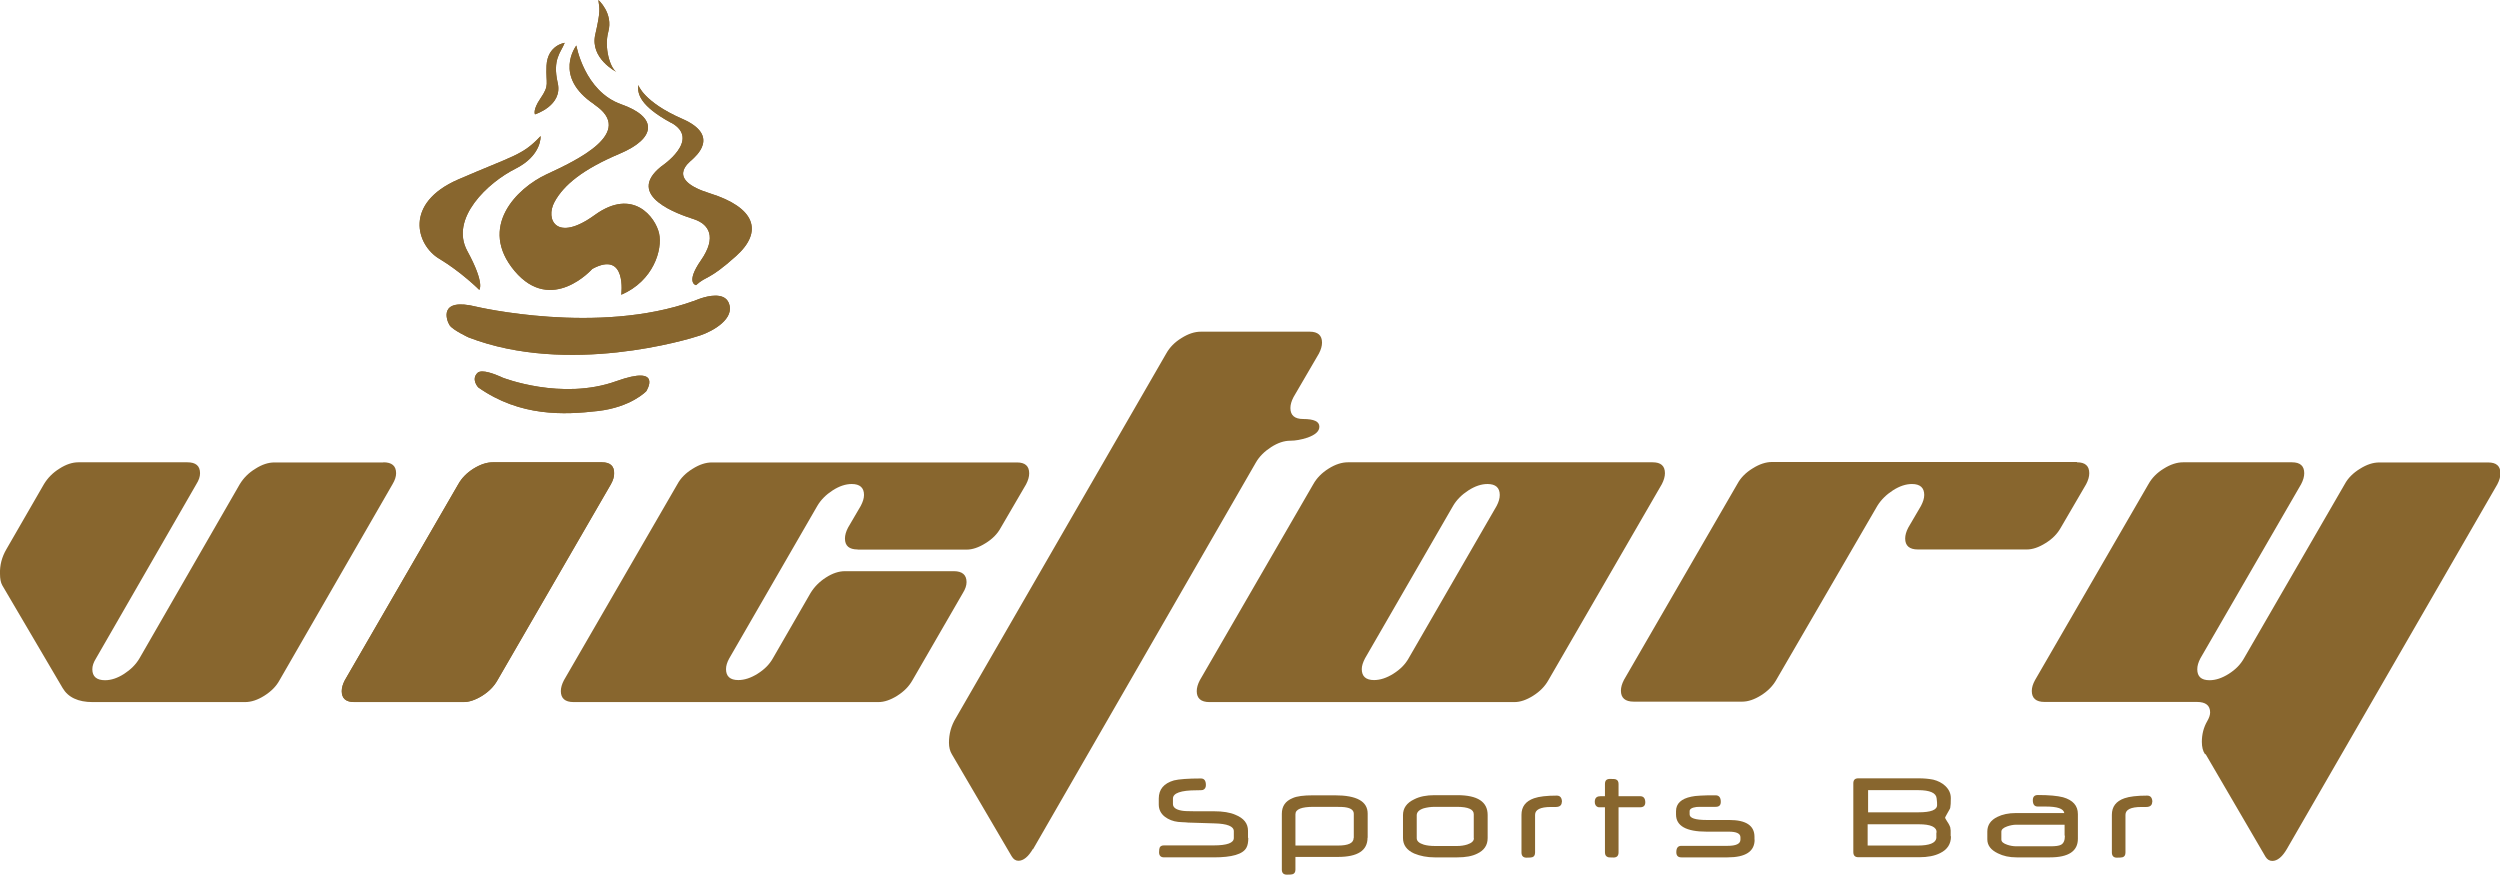 <svg xmlns="http://www.w3.org/2000/svg" xmlns:xlink="http://www.w3.org/1999/xlink" id="Layer_1" data-name="Layer 1" viewBox="0 0 169.21 59.2"><defs><style>      .cls-1 {        clip-path: url(#clippath-10);      }      .cls-2 {        clip-path: url(#clippath-1);      }      .cls-3 {        clip-path: url(#clippath-3);      }      .cls-4 {        clip-path: url(#clippath-4);      }      .cls-5 {        clip-path: url(#clippath-2);      }      .cls-6 {        clip-path: url(#clippath-7);      }      .cls-7 {        clip-path: url(#clippath-6);      }      .cls-8 {        clip-path: url(#clippath-9);      }      .cls-9 {        clip-path: url(#clippath-8);      }      .cls-10 {        clip-path: url(#clippath-5);      }      .cls-11 {        fill: #88662e;      }      .cls-12 {        clip-path: url(#clippath);      }    </style><clipPath id="clippath"><path class="cls-11" d="M31.03,12.14c-3.74,1.62-2.83,4.45-1.32,5.36,1.52.91,2.73,2.12,2.73,2.12,0,0,.4-.41-.81-2.63-1.21-2.22,1.42-4.65,3.24-5.56,1.82-.91,1.72-2.22,1.72-2.22-1.22,1.31-1.82,1.31-5.56,2.93"></path></clipPath><clipPath id="clippath-1"><path class="cls-11" d="M40.23,7.08c2.83,1.89-1.21,3.78-3.24,4.72-2.02.94-4.65,3.57-2.16,6.54,2.5,2.97,5.26-.14,5.26-.14,2.36-1.28,1.96,1.75,1.96,1.75,2.19-.94,2.8-3.07,2.56-4.15-.24-1.08-1.75-3.13-4.35-1.25-2.6,1.89-3.37.3-2.73-.88.64-1.18,1.96-2.23,4.42-3.27,2.46-1.04,2.6-2.46.1-3.34-2.5-.88-3.04-3.98-3.04-3.98,0,0-1.62,2.09,1.21,3.98"></path></clipPath><clipPath id="clippath-2"><path class="cls-11" d="M45.42,8.3c2.09,1.15-.67,2.97-.67,2.97-2.49,2,1.21,3.24,2.23,3.57,1.01.34,1.55,1.21.47,2.77-1.08,1.55-.34,1.69-.34,1.69.74-.67.81-.27,2.7-1.96,1.89-1.69,1.28-3.3-1.75-4.25-3.03-.94-1.42-2.09-1.21-2.29.2-.2,1.95-1.62-.68-2.76-2.63-1.15-2.97-2.29-2.97-2.29-.07.61.13,1.42,2.22,2.56"></path></clipPath><clipPath id="clippath-3"><path class="cls-11" d="M40.29,2.34c-.37,1.61,1.42,2.52,1.42,2.52-.41-.27-.83-1.62-.54-2.7.35-1.27-.67-2.16-.67-2.16.08.61.16.73-.21,2.34"></path></clipPath><clipPath id="clippath-4"><path class="cls-11" d="M36.99,4.45c-.06,1.28.24,1.26-.42,2.23-.53.78-.36,1.06-.36,1.06,0,0,1.89-.59,1.54-2.12-.37-1.62.21-2.06.47-2.72,0,0-1.16.15-1.23,1.55"></path></clipPath><clipPath id="clippath-5"><path class="cls-11" d="M30.92,17.26c-.81-1.89.67-4.05.67-4.05-4.59,1.62-.67,4.05-.67,4.05"></path></clipPath><clipPath id="clippath-6"><path class="cls-11" d="M34.7,16.73c.27,1.62,2.7,3.1,4.99,1.08,2.29-2.02,3.24.54,3.24.54,0,0,1.62-.94.67-2.97-.94-2.02-4.59.54-4.59.54-3.78,1.08-2.16-2.97-2.16-2.97-.02,0-.05,0-.07,0-.83,0-2.35,2.21-2.09,3.78"></path></clipPath><clipPath id="clippath-7"><path class="cls-11" d="M48.32,14.97c1.21.94.54,2.29.54,2.29,2.29-1.35.67-3.24-.67-3.37-1.35-.13-2.97-1.48-2.97-1.48-.41,1.35,1.89,1.62,3.1,2.56"></path></clipPath><clipPath id="clippath-8"><path class="cls-11" d="M46.93,20.38c-6.45,2.32-14.68.38-14.68.38-2.61-.65-2.03.93-1.82,1.25.21.33,1.29.83,1.29.83,6.73,2.59,14.83.15,15.68-.14.86-.29,2.36-1.13,1.93-2.19-.16-.38-.51-.5-.91-.5-.69,0-1.49.38-1.49.38"></path></clipPath><clipPath id="clippath-9"><path class="cls-11" d="M32.34,25.22c-.49.45.03,1,.03,1,2.84,2,5.83,1.86,8.09,1.6,2.26-.26,3.28-1.34,3.28-1.34,0,0,1.18-1.83-2.03-.68-3.7,1.33-7.69-.24-7.69-.24,0,0-.86-.42-1.38-.42-.13,0-.24.03-.31.09"></path></clipPath><clipPath id="clippath-10"><path class="cls-11" d="M33.36,31.29c-.41,0-.84.14-1.31.43-.46.29-.8.64-1.03,1.05l-7.68,13.27c-.14.27-.21.51-.21.74,0,.49.28.74.86.74h7.37c.39,0,.81-.14,1.28-.43.46-.29.8-.64,1.03-1.05l7.68-13.27c.15-.27.22-.51.22-.74,0-.49-.27-.74-.83-.74h-7.37Z"></path></clipPath></defs><g><path class="cls-11" d="M31.03,12.14c-3.74,1.62-2.83,4.45-1.32,5.36,1.52.91,2.73,2.12,2.73,2.12,0,0,.4-.41-.81-2.63-1.21-2.22,1.42-4.65,3.24-5.56,1.82-.91,1.72-2.22,1.72-2.22-1.22,1.31-1.82,1.31-5.56,2.93"></path><g class="cls-12"><rect class="cls-11" x="26.31" y="9.19" width="11.36" height="10.46" transform="translate(14.26 44.69) rotate(-83.91)"></rect></g></g><g><path class="cls-11" d="M40.23,7.08c2.83,1.89-1.21,3.78-3.24,4.72-2.02.94-4.65,3.57-2.16,6.54,2.5,2.97,5.26-.14,5.26-.14,2.36-1.28,1.96,1.75,1.96,1.75,2.19-.94,2.8-3.07,2.56-4.15-.24-1.08-1.75-3.13-4.35-1.25-2.6,1.89-3.37.3-2.73-.88.64-1.18,1.96-2.23,4.42-3.27,2.46-1.04,2.6-2.46.1-3.34-2.5-.88-3.04-3.98-3.04-3.98,0,0-1.62,2.09,1.21,3.98"></path><g class="cls-2"><rect class="cls-11" x="28.88" y="5.02" width="19.43" height="14.37" transform="translate(22.36 49.29) rotate(-83.91)"></rect></g></g><g><path class="cls-11" d="M45.42,8.3c2.09,1.15-.67,2.97-.67,2.97-2.49,2,1.21,3.24,2.23,3.57,1.01.34,1.55,1.21.47,2.77-1.08,1.55-.34,1.69-.34,1.69.74-.67.81-.27,2.7-1.96,1.89-1.69,1.28-3.3-1.75-4.25-3.03-.94-1.42-2.09-1.21-2.29.2-.2,1.95-1.62-.68-2.76-2.63-1.15-2.97-2.29-2.97-2.29-.07.61.13,1.42,2.22,2.56"></path><g class="cls-5"><rect class="cls-11" x="39.74" y="7.1" width="14.48" height="10.82" transform="translate(29.55 57.89) rotate(-83.91)"></rect></g></g><g><path class="cls-11" d="M40.29,2.34c-.37,1.61,1.42,2.52,1.42,2.52-.41-.27-.83-1.62-.54-2.7.35-1.27-.67-2.16-.67-2.16.08.61.16.73-.21,2.34"></path><g class="cls-3"><rect class="cls-11" x="38.31" y="1.28" width="5.02" height="2.29" transform="translate(34.08 42.76) rotate(-83.92)"></rect></g></g><g><path class="cls-11" d="M36.99,4.45c-.06,1.28.24,1.26-.42,2.23-.53.78-.36,1.06-.36,1.06,0,0,1.89-.59,1.54-2.12-.37-1.62.21-2.06.47-2.72,0,0-1.16.15-1.23,1.55"></path><g class="cls-4"><rect class="cls-11" x="34.61" y="3.98" width="5.05" height="2.68" transform="translate(27.9 41.68) rotate(-83.91)"></rect></g></g><g><path class="cls-11" d="M30.92,17.26c-.81-1.89.67-4.05.67-4.05-4.59,1.62-.67,4.05-.67,4.05"></path><g class="cls-10"><rect class="cls-11" x="27.23" y="12.91" width="4.14" height="4.67" transform="translate(13.47 44.23) rotate(-88.84)"></rect></g></g><g><path class="cls-11" d="M34.7,16.73c.27,1.62,2.7,3.1,4.99,1.08,2.29-2.02,3.24.54,3.24.54,0,0,1.62-.94.67-2.97-.94-2.02-4.59.54-4.59.54-3.78,1.08-2.16-2.97-2.16-2.97-.02,0-.05,0-.07,0-.83,0-2.35,2.21-2.09,3.78"></path><g class="cls-7"><rect class="cls-11" x="35.95" y="11.26" width="7.09" height="10.25" transform="translate(22.3 55.53) rotate(-88.82)"></rect></g></g><g><path class="cls-11" d="M48.32,14.97c1.21.94.54,2.29.54,2.29,2.29-1.35.67-3.24-.67-3.37-1.35-.13-2.97-1.48-2.97-1.48-.41,1.35,1.89,1.62,3.1,2.56"></path><g class="cls-6"><rect class="cls-11" x="45.49" y="11.62" width="4.98" height="6.44" transform="translate(32.15 62.5) rotate(-88.81)"></rect></g></g><g><path class="cls-11" d="M46.93,20.38c-6.45,2.32-14.68.38-14.68.38-2.61-.65-2.03.93-1.82,1.25.21.33,1.29.83,1.29.83,6.73,2.59,14.83.15,15.68-.14.86-.29,2.36-1.13,1.93-2.19-.16-.38-.51-.5-.91-.5-.69,0-1.49.38-1.49.38"></path><g class="cls-9"><rect class="cls-11" x="29.64" y="20.01" width="20.12" height="5.42"></rect></g></g><g><path class="cls-11" d="M32.34,25.22c-.49.45.03,1,.03,1,2.84,2,5.83,1.86,8.09,1.6,2.26-.26,3.28-1.34,3.28-1.34,0,0,1.18-1.83-2.03-.68-3.7,1.33-7.69-.24-7.69-.24,0,0-.86-.42-1.38-.42-.13,0-.24.03-.31.09"></path><g class="cls-8"><rect class="cls-11" x="31.85" y="24.64" width="13.09" height="3.58"></rect></g></g><g><path class="cls-11" d="M84.49,56.71c0,.29-.04.51-.13.67-.24.44-.98.65-2.2.65h-3.37c-.23,0-.34-.12-.34-.35,0-.16.02-.27.05-.33.05-.08.14-.13.28-.13h3.37c.91,0,1.36-.17,1.36-.5v-.46c0-.33-.44-.51-1.32-.53l-1.62-.05c-.08,0-.18,0-.32-.02-.14,0-.31-.02-.51-.03-.35-.04-.65-.16-.9-.35-.27-.21-.41-.49-.41-.83v-.4c0-.62.34-1.03,1.03-1.23.33-.08.94-.13,1.82-.13.23,0,.34.15.34.45,0,.17-.07.28-.21.33-.02.01-.16.02-.42.02-1.06,0-1.6.19-1.6.56v.37c0,.23.2.38.6.45.08.01.19.03.33.03.15,0,.32.01.53.01h1.3c.62,0,1.11.08,1.47.24.57.23.85.59.85,1.08v.48Z"></path><path class="cls-11" d="M92.56,56.7c0,.87-.67,1.3-2,1.3h-2.88v.86c0,.16-.06.27-.19.31-.04.02-.17.03-.39.03s-.34-.11-.34-.34v-3.78c0-.51.24-.86.73-1.06.28-.13.74-.19,1.39-.19h1.47c1.48,0,2.22.41,2.22,1.24v1.63ZM91.63,56.71v-1.63c0-.22-.17-.37-.51-.43-.14-.03-.39-.04-.77-.04h-1.44c-.82,0-1.23.16-1.23.5v2.12h2.88c.71,0,1.06-.17,1.06-.52"></path><path class="cls-11" d="M100.69,56.73c0,.48-.24.83-.71,1.05-.34.17-.78.25-1.34.25h-1.54c-.51,0-.97-.09-1.38-.26-.51-.23-.76-.58-.76-1.05v-1.55c0-.47.25-.83.76-1.07.37-.19.83-.28,1.38-.28h1.54c1.37,0,2.05.45,2.05,1.34v1.56ZM99.75,56.73v-1.62c0-.33-.38-.5-1.14-.5h-1.5c-.28,0-.53.04-.75.1-.31.1-.47.26-.47.47v1.55c0,.2.16.34.48.44.21.06.46.09.75.09h1.5c.24,0,.47-.03.69-.1.3-.1.45-.24.45-.42"></path><path class="cls-11" d="M105.71,54.27c0,.23-.14.35-.41.35-.04,0-.09,0-.17,0-.07,0-.13,0-.16,0-.71,0-1.07.18-1.07.53v2.55c0,.17-.06.28-.19.32-.05.02-.19.03-.4.03s-.33-.12-.33-.35v-2.55c0-.55.28-.92.85-1.12.34-.12.86-.18,1.54-.18.23,0,.35.15.35.44"></path><path class="cls-11" d="M111.36,54.3c0,.23-.12.34-.35.34h-1.46v3.05c0,.23-.11.35-.34.35s-.36-.01-.39-.03c-.13-.05-.19-.15-.19-.32v-3.05c-.12,0-.22,0-.3,0-.08,0-.13,0-.17-.01-.14-.05-.22-.17-.22-.36s.07-.31.22-.36c.03,0,.09-.01.17-.02.08,0,.18,0,.3,0v-.83c0-.23.11-.34.34-.34s.36.01.39.03c.13.04.19.15.19.31v.83h1.46c.23,0,.35.14.35.43"></path><path class="cls-11" d="M118.76,56.83c0,.8-.61,1.2-1.83,1.2h-3.13c-.23,0-.34-.12-.34-.35,0-.29.11-.43.34-.43h3.13c.58,0,.87-.14.87-.42v-.16c0-.25-.26-.38-.79-.38h-1.5c-1.38,0-2.07-.39-2.07-1.16v-.23c0-.51.35-.84,1.04-.98.14-.03.34-.06.62-.07.27-.02.61-.02,1.02-.02.23,0,.35.15.35.44,0,.23-.11.34-.35.34h-.67c-.35,0-.56,0-.63.01-.31.04-.46.14-.46.28v.22c0,.25.38.38,1.15.38h1.53c1.14,0,1.71.38,1.71,1.14v.19Z"></path><path class="cls-11" d="M132.05,56.61c0,.51-.24.89-.73,1.13-.37.19-.85.28-1.41.28h-4.13c-.23,0-.34-.12-.34-.35v-4.65c0-.23.11-.34.34-.34h4.07c.37,0,.7.03,1,.09.32.08.6.22.82.43.25.24.37.51.37.82s-.01.52-.04.66c0,.03-.03.07-.06.13-.03.06-.08.14-.13.23-.11.19-.16.29-.16.31,0,.01.05.11.16.28.06.08.1.16.13.22.03.06.05.1.06.14.01.05.02.12.03.22,0,.1,0,.23,0,.39M131.08,56.34c0-.37-.4-.55-1.21-.55h-3.46v1.44h3.39c.79,0,1.21-.17,1.26-.5,0-.02,0-.06,0-.12,0-.06,0-.15,0-.26M131.11,54.49c0-.1,0-.25-.03-.45-.03-.37-.45-.56-1.26-.56h-3.38v1.5h3.42c.83,0,1.25-.16,1.25-.49"></path><path class="cls-11" d="M140.64,56.77c0,.84-.63,1.26-1.89,1.26h-2.26c-.49,0-.9-.09-1.26-.27-.48-.23-.72-.54-.72-.95v-.53c0-.44.23-.77.68-.99.34-.17.76-.26,1.26-.26h3.27c-.05-.3-.47-.44-1.25-.44-.03,0-.07,0-.12,0-.05,0-.1,0-.16,0,0,0-.02,0-.04,0h-.22c-.23,0-.34-.14-.34-.43,0-.23.11-.35.34-.35.74,0,1.31.05,1.7.15.67.19,1.01.57,1.01,1.14v1.65ZM139.74,56.55s0-.09,0-.15c0-.06,0-.13,0-.21,0-.08,0-.15,0-.22,0-.06,0-.11,0-.15h-3.28c-.19,0-.39.04-.6.11-.26.09-.4.21-.4.36v.53c0,.16.14.27.41.36.18.06.38.1.61.1h2.3c.34,0,.58-.03.71-.1.18-.09.27-.29.27-.61"></path><path class="cls-11" d="M145.67,54.27c0,.23-.14.35-.41.35-.04,0-.09,0-.17,0-.07,0-.13,0-.16,0-.71,0-1.07.18-1.07.53v2.55c0,.17-.06.28-.19.32-.05.02-.19.03-.4.03s-.33-.12-.33-.35v-2.55c0-.55.28-.92.85-1.12.34-.12.86-.18,1.54-.18.23,0,.35.15.35.44"></path><path class="cls-11" d="M25.95,31.29c.57,0,.86.24.86.74,0,.23-.08.47-.24.74l-7.65,13.27c-.22.41-.57.76-1.03,1.05-.46.29-.89.43-1.31.43H6.27c-.98,0-1.66-.32-2.03-.95L.15,39.61c-.1-.18-.15-.44-.15-.77-.02-.57.12-1.13.43-1.66l2.55-4.42c.25-.41.59-.76,1.04-1.04.45-.29.88-.43,1.29-.43h7.37c.57,0,.86.24.86.74,0,.23-.08.47-.25.74l-6.79,11.79c-.17.27-.25.51-.25.74,0,.49.29.74.86.74.41,0,.84-.14,1.29-.43.45-.29.8-.64,1.04-1.05l6.79-11.79c.25-.41.59-.76,1.05-1.04.45-.29.88-.43,1.29-.43h7.37Z"></path></g><g><path class="cls-11" d="M33.36,31.29c-.41,0-.84.14-1.31.43-.46.29-.8.64-1.03,1.05l-7.68,13.27c-.14.27-.21.51-.21.74,0,.49.28.74.86.74h7.37c.39,0,.81-.14,1.28-.43.46-.29.8-.64,1.03-1.05l7.68-13.27c.15-.27.22-.51.22-.74,0-.49-.27-.74-.83-.74h-7.37Z"></path><g class="cls-1"><rect class="cls-11" x="23.13" y="31.29" width="18.43" height="16.22"></rect></g></g><g><path class="cls-11" d="M58.05,37.19c-.57,0-.86-.24-.86-.74,0-.23.07-.47.21-.74l.86-1.47c.14-.27.22-.51.22-.74,0-.49-.28-.74-.83-.74-.41,0-.84.14-1.29.43-.45.29-.8.64-1.04,1.05l-5.96,10.32c-.15.27-.22.51-.22.73,0,.49.28.74.83.74.41,0,.85-.14,1.31-.43.46-.29.8-.63,1.03-1.04l2.55-4.42c.25-.41.59-.76,1.04-1.05.45-.29.88-.43,1.29-.43h7.37c.57,0,.86.25.86.74,0,.22-.08.47-.25.74l-3.41,5.9c-.23.41-.57.76-1.03,1.05-.46.29-.89.43-1.27.43h-20.64c-.57,0-.86-.25-.86-.74,0-.23.07-.47.21-.74l7.68-13.27c.22-.41.57-.76,1.03-1.04.46-.29.89-.43,1.31-.43h20.64c.55,0,.83.24.83.74,0,.23-.07.47-.21.74l-1.72,2.95c-.22.41-.57.76-1.03,1.04-.46.29-.89.43-1.27.43h-7.37Z"></path><path class="cls-11" d="M69.91,57.46c-.31.53-.64.8-.98.8-.18,0-.34-.1-.46-.31l-4.05-6.91c-.12-.2-.19-.46-.19-.77,0-.6.15-1.15.46-1.66l14.25-24.69c.23-.41.57-.76,1.03-1.04.46-.29.89-.43,1.31-.43h7.37c.55,0,.83.25.83.74,0,.23-.07.47-.21.74l-1.72,2.95c-.14.27-.21.51-.21.74,0,.49.29.74.86.74.74,0,1.1.17,1.1.52,0,.31-.27.55-.8.74-.43.14-.82.21-1.17.21-.41,0-.84.14-1.29.43-.45.29-.8.63-1.04,1.05l-15.08,26.17Z"></path><path class="cls-11" d="M111.86,31.29c.55,0,.83.24.83.74,0,.22-.07.47-.21.74l-7.68,13.27c-.23.41-.57.76-1.03,1.05-.46.29-.88.43-1.27.43h-20.64c-.57,0-.86-.25-.86-.74,0-.23.07-.47.21-.74l7.68-13.27c.23-.41.57-.76,1.03-1.05.46-.29.9-.43,1.31-.43h20.64ZM101.3,34.24c.14-.27.21-.51.21-.74,0-.49-.28-.74-.83-.74-.41,0-.84.14-1.29.43-.45.29-.8.64-1.04,1.05l-5.96,10.32c-.14.27-.22.51-.22.73,0,.49.28.74.83.74.41,0,.85-.14,1.31-.43.46-.29.8-.63,1.03-1.04l5.96-10.32Z"></path><path class="cls-11" d="M140.58,31.29c.55,0,.83.24.83.74,0,.23-.07.47-.21.74l-1.72,2.95c-.23.41-.57.76-1.03,1.04-.46.29-.88.43-1.27.43h-7.37c-.57,0-.86-.25-.86-.74,0-.23.07-.47.21-.74l.86-1.47c.14-.27.22-.51.22-.74,0-.49-.28-.74-.83-.74-.41,0-.84.14-1.29.43-.45.29-.8.64-1.05,1.04l-6.84,11.78c-.23.41-.57.76-1.03,1.05-.46.29-.89.43-1.27.43h-7.36c-.57,0-.86-.25-.86-.74,0-.23.07-.47.21-.74l7.68-13.27c.22-.41.57-.76,1.03-1.04.46-.29.9-.43,1.3-.43h20.64Z"></path><path class="cls-11" d="M149.24,51.04c-.14-.2-.21-.48-.21-.83,0-.51.12-.98.37-1.41.12-.21.19-.4.19-.58,0-.47-.3-.71-.89-.71h-10.32c-.57,0-.86-.25-.86-.74,0-.23.07-.47.22-.74l7.68-13.27c.23-.41.57-.76,1.03-1.04.46-.29.9-.43,1.31-.43h7.37c.55,0,.83.24.83.74,0,.23-.07.47-.21.74l-6.82,11.79c-.14.27-.21.51-.21.74,0,.49.27.74.83.74.41,0,.84-.14,1.3-.43.46-.29.8-.64,1.03-1.05l6.82-11.79c.22-.41.57-.76,1.03-1.04.46-.29.89-.43,1.31-.43h7.37c.55,0,.83.24.83.74,0,.23-.07.47-.21.74l-14.25,24.69c-.31.53-.64.8-.98.8-.19,0-.34-.09-.46-.28l-4.05-6.94Z"></path></g></svg>
